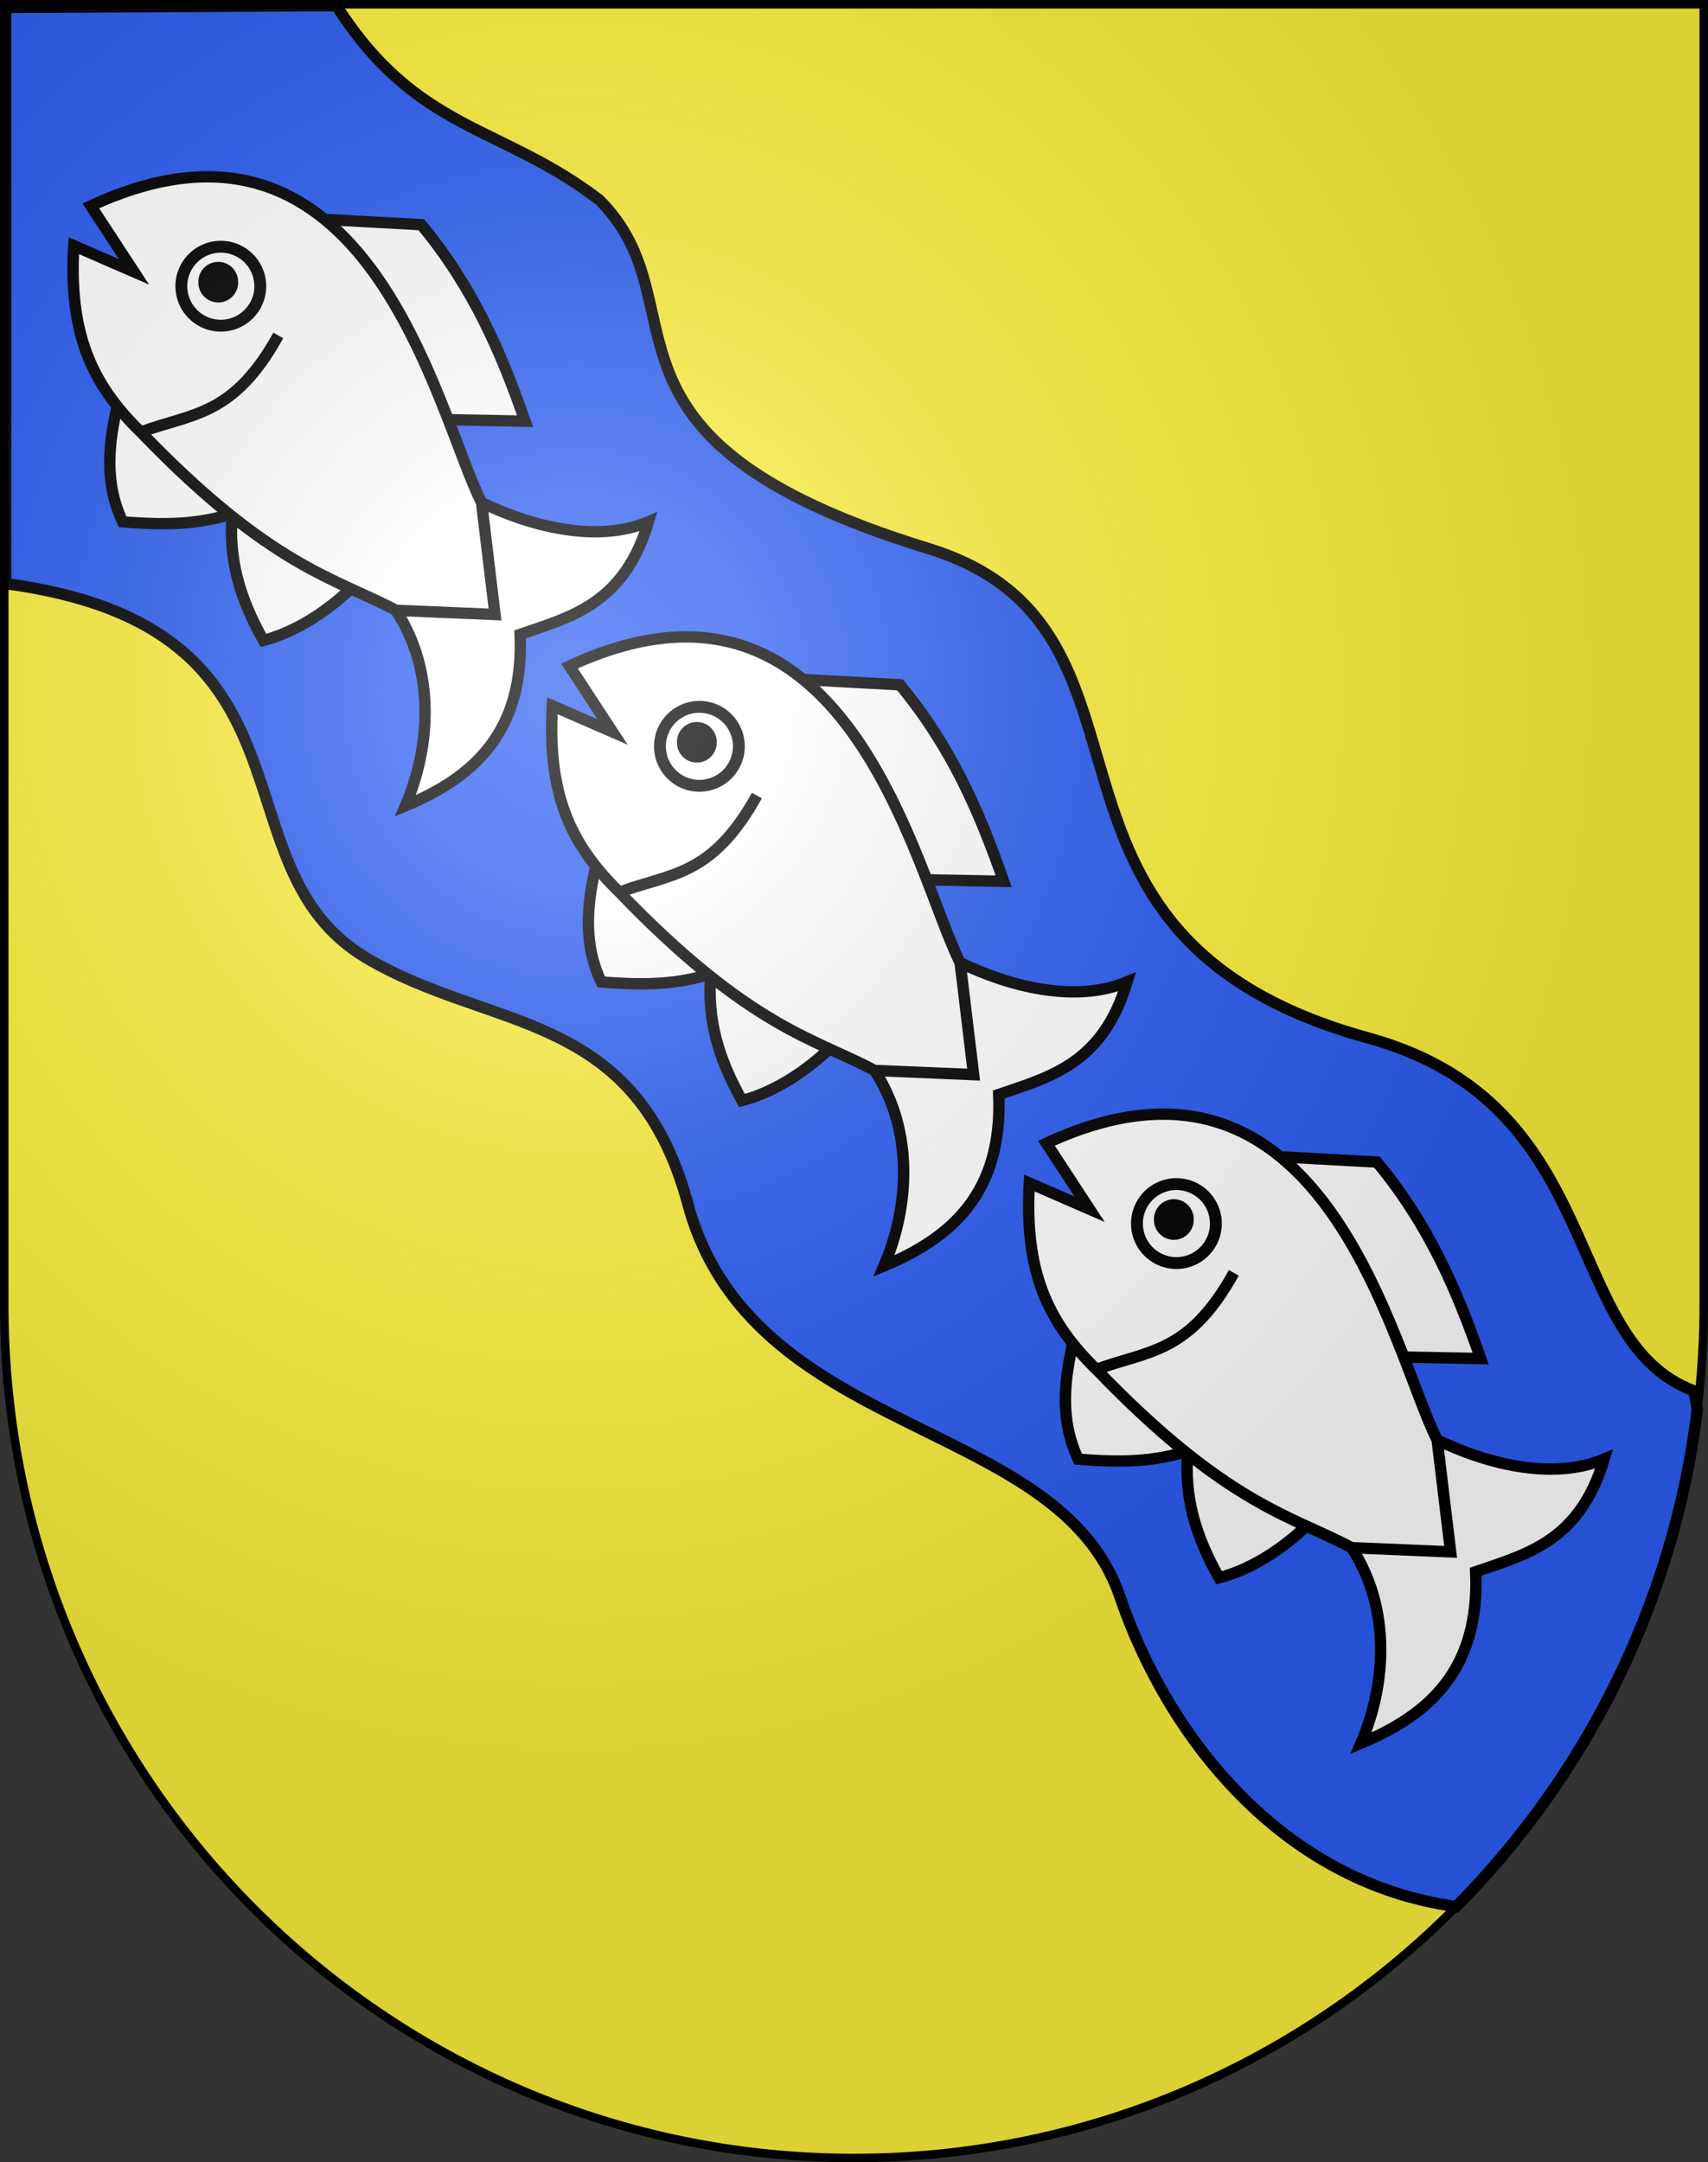 <?xml version="1.0" encoding="UTF-8" standalone="no"?>
<svg
   xmlns:dc="http://purl.org/dc/elements/1.1/"
   xmlns:cc="http://web.resource.org/cc/"
   xmlns:rdf="http://www.w3.org/1999/02/22-rdf-syntax-ns#"
   xmlns:svg="http://www.w3.org/2000/svg"
   xmlns="http://www.w3.org/2000/svg"
   xmlns:xlink="http://www.w3.org/1999/xlink"
   xmlns:sodipodi="http://sodipodi.sourceforge.net/DTD/sodipodi-0.dtd"
   xmlns:inkscape="http://www.inkscape.org/namespaces/inkscape"
   height="763"
   width="603"
   version="1.0"
   id="svg20"
   sodipodi:version="0.32"
   inkscape:version="0.45.1"
   sodipodi:docname="Limpach-coat of arms.svg"
   sodipodi:docbase="C:\Users\Camilo\Documents\Escudos de Suiza"
   inkscape:output_extension="org.inkscape.output.svg.inkscape">
  <rect width="100%" height="100%" fill="#333333" stroke="none"/>
  <defs
     id="defs29">
    <linearGradient
       id="linearGradient2893">
      <stop
         style="stop-color:#ffffff;stop-opacity:0.314;"
         offset="0"
         id="stop2895" />
      <stop
         id="stop2897"
         offset="0.19"
         style="stop-color:#ffffff;stop-opacity:0.251;" />
      <stop
         style="stop-color:#6b6b6b;stop-opacity:0.125;"
         offset="0.6"
         id="stop2901" />
      <stop
         style="stop-color:#000000;stop-opacity:0.125;"
         offset="1"
         id="stop2899" />
    </linearGradient>
    <radialGradient
       inkscape:collect="always"
       xlink:href="#linearGradient2893"
       id="radialGradient3236"
       gradientUnits="userSpaceOnUse"
       gradientTransform="matrix(1.215,1.531577e-24,1.464684e-23,1.267,-839.192,-490.489)"
       cx="858.042"
       cy="579.933"
       fx="858.042"
       fy="579.933"
       r="300" />
  </defs>
  <sodipodi:namedview
     inkscape:window-height="750"
     inkscape:window-width="1280"
     inkscape:pageshadow="2"
     inkscape:pageopacity="0.0"
     guidetolerance="10.0"
     gridtolerance="10.0"
     objecttolerance="10.0"
     borderopacity="1.0"
     bordercolor="#666666"
     pagecolor="#ffffff"
     id="base"
     inkscape:zoom="0.72701836"
     inkscape:cx="467.65336"
     inkscape:cy="318.38176"
     inkscape:window-x="-8"
     inkscape:window-y="-8"
     inkscape:current-layer="layer2"
     showgrid="true"
     showguides="false" />
  <desc
     id="desc22">Coat of Arms of Canton of Freiburg (Fribourg)</desc>
  <g
     inkscape:groupmode="layer"
     id="layer1"
     inkscape:label="Fond écu"
     style="display:inline"
     sodipodi:insensitive="true">
    <path
       id="path1899"
       d="M 1.5,1.5 L 1.5,460.368 C 1.5,626.678 135.815,761.5 301.5,761.5 C 467.185,761.5 601.5,626.678 601.5,460.368 L 601.5,1.5 L 1.5,1.5 z "
       style="fill:#fcef3c;fill-opacity:1" />
  </g>
  <g
     inkscape:groupmode="layer"
     id="layer2"
     inkscape:label="Meubles"
     style="display:inline"
     sodipodi:insensitive="true">
    <path
       style="fill:#2b5df2;fill-opacity:1;fill-rule:evenodd;stroke:#000000;stroke-width:4.01px;stroke-linecap:butt;stroke-linejoin:miter;stroke-opacity:1"
       d="M 118.781,2 L 2,2.625 L 2,205.938 C 117.239,221.382 74.494,305.319 129.188,337.938 C 172.798,363.946 223.636,355.873 242.531,423.719 C 264.431,508.205 373.568,499.299 395.344,563.344 C 412.042,612.455 452.309,664.364 514.125,672.781 C 559.923,626.589 590.88,565.555 599.219,497.5 C 598.882,495.257 598.484,493.039 598,490.812 C 550.55,472.969 568.193,389.728 483.156,366.312 C 350.343,329.741 420.084,221.917 327.656,193.531 C 200.971,154.624 249.275,108.047 211.5,70.469 C 176.474,43.81 147.288,46.584 118.781,2 z "
       id="path16148" />
    <g
       id="g16117"
       transform="matrix(4.01,0,0,4.01,-2502.536,-2292.087)">
      <path
         sodipodi:nodetypes="ccccc"
         id="path13202"
         d="M 746.937,691 L 754.433,691.142 C 752.311,685.071 749.888,679.402 745.299,673.85 L 736.291,673.362 C 741.242,678.961 744.821,684.834 746.937,691 z "
         style="fill:#ffffff;fill-opacity:1;fill-rule:evenodd;stroke:#000000;stroke-width:1px;stroke-linecap:butt;stroke-linejoin:miter;stroke-opacity:1" />
      <path
         sodipodi:nodetypes="cccccc"
         id="path14173"
         d="M 718.567,689.646 C 717.754,693.097 717.38,696.549 719,700 C 723.004,700.325 725.693,700.197 728.647,699.293 C 728.32,703.275 729.272,706.643 731.399,710.435 C 734.207,709.719 737.059,707.851 739.217,705.757 C 728.937,701.012 724.312,695.988 718.567,689.646 z "
         style="fill:#ffffff;fill-opacity:1;fill-rule:evenodd;stroke:#000000;stroke-width:1px;stroke-linecap:butt;stroke-linejoin:miter;stroke-opacity:1" />
      <path
         sodipodi:nodetypes="cccccccccccccccc"
         id="path12231"
         d="M 753.998,709.904 C 758.484,708.357 763.144,707.235 765.301,699.993 C 760.756,701.914 754.879,700.382 750.601,698.301 C 746.635,690.468 740.706,660.841 716.203,672.198 L 720,678 L 714.699,675.695 C 714.261,683.365 716.217,687.839 720.601,692.098 C 725.187,690.399 728.747,690.739 732.706,683.601 C 728.742,690.72 725.203,690.438 720.601,692.098 C 732.108,704.06 737.875,705.002 743.068,707.787 L 751.787,708.155 L 750.601,698.301 L 751.787,708.155 L 743.068,707.787 C 746.563,713.143 746.123,719.808 743.898,724.993 C 749.904,722.493 754.365,718.512 753.998,709.904 z "
         style="fill:#ffffff;fill-opacity:1;fill-rule:evenodd;stroke:#000000;stroke-width:1px;stroke-linecap:butt;stroke-linejoin:miter;stroke-opacity:1" />
      <path
         transform="matrix(1.045,0,0,1.045,-33.145,-30.462)"
         d="M 731.354 679.165 A 3.324 3.324 0 1 1  724.706,679.165 A 3.324 3.324 0 1 1  731.354 679.165 z"
         sodipodi:ry="3.3238556"
         sodipodi:rx="3.3238556"
         sodipodi:cy="679.16498"
         sodipodi:cx="728.02991"
         id="path15144"
         style="fill:#ffffff;fill-opacity:1;fill-rule:nonzero;stroke:#000000;stroke-width:1;stroke-miterlimit:4;stroke-dasharray:none;stroke-opacity:1"
         sodipodi:type="arc" />
      <path
         transform="matrix(1.054,0,0,1.054,-39.756,-36.319)"
         d="M 729.032 678.585 A 1.161 1.161 0 1 1  726.711,678.585 A 1.161 1.161 0 1 1  729.032 678.585 z"
         sodipodi:ry="1.1607115"
         sodipodi:rx="1.1607115"
         sodipodi:cy="678.58459"
         sodipodi:cx="727.87164"
         id="path16115"
         style="fill:#000000;fill-opacity:1;fill-rule:nonzero;stroke:#000000;stroke-width:1;stroke-miterlimit:4;stroke-dasharray:none;stroke-opacity:1"
         sodipodi:type="arc" />
    </g>
    <g
       id="g16124"
       transform="matrix(4.01,0,0,4.01,-2670.942,-2460.493)">
      <path
         style="fill:#ffffff;fill-opacity:1;fill-rule:evenodd;stroke:#000000;stroke-width:1px;stroke-linecap:butt;stroke-linejoin:miter;stroke-opacity:1"
         d="M 746.937,691 L 754.433,691.142 C 752.311,685.071 749.888,679.402 745.299,673.85 L 736.291,673.362 C 741.242,678.961 744.821,684.834 746.937,691 z "
         id="path16126"
         sodipodi:nodetypes="ccccc" />
      <path
         style="fill:#ffffff;fill-opacity:1;fill-rule:evenodd;stroke:#000000;stroke-width:1px;stroke-linecap:butt;stroke-linejoin:miter;stroke-opacity:1"
         d="M 718.567,689.646 C 717.754,693.097 717.38,696.549 719,700 C 723.004,700.325 725.693,700.197 728.647,699.293 C 728.32,703.275 729.272,706.643 731.399,710.435 C 734.207,709.719 737.059,707.851 739.217,705.757 C 728.937,701.012 724.312,695.988 718.567,689.646 z "
         id="path16128"
         sodipodi:nodetypes="cccccc" />
      <path
         style="fill:#ffffff;fill-opacity:1;fill-rule:evenodd;stroke:#000000;stroke-width:1px;stroke-linecap:butt;stroke-linejoin:miter;stroke-opacity:1"
         d="M 753.998,709.904 C 758.484,708.357 763.144,707.235 765.301,699.993 C 760.756,701.914 754.879,700.382 750.601,698.301 C 746.635,690.468 740.706,660.841 716.203,672.198 L 720,678 L 714.699,675.695 C 714.261,683.365 716.217,687.839 720.601,692.098 C 725.187,690.399 728.747,690.739 732.706,683.601 C 728.742,690.72 725.203,690.438 720.601,692.098 C 732.108,704.06 737.875,705.002 743.068,707.787 L 751.787,708.155 L 750.601,698.301 L 751.787,708.155 L 743.068,707.787 C 746.563,713.143 746.123,719.808 743.898,724.993 C 749.904,722.493 754.365,718.512 753.998,709.904 z "
         id="path16130"
         sodipodi:nodetypes="cccccccccccccccc" />
      <path
         sodipodi:type="arc"
         style="fill:#ffffff;fill-opacity:1;fill-rule:nonzero;stroke:#000000;stroke-width:1;stroke-miterlimit:4;stroke-dasharray:none;stroke-opacity:1"
         id="path16132"
         sodipodi:cx="728.02991"
         sodipodi:cy="679.16498"
         sodipodi:rx="3.3238556"
         sodipodi:ry="3.3238556"
         d="M 731.354 679.165 A 3.324 3.324 0 1 1  724.706,679.165 A 3.324 3.324 0 1 1  731.354 679.165 z"
         transform="matrix(1.045,0,0,1.045,-33.145,-30.462)" />
      <path
         sodipodi:type="arc"
         style="fill:#000000;fill-opacity:1;fill-rule:nonzero;stroke:#000000;stroke-width:1;stroke-miterlimit:4;stroke-dasharray:none;stroke-opacity:1"
         id="path16134"
         sodipodi:cx="727.87164"
         sodipodi:cy="678.58459"
         sodipodi:rx="1.1607115"
         sodipodi:ry="1.1607115"
         d="M 729.032 678.585 A 1.161 1.161 0 1 1  726.711,678.585 A 1.161 1.161 0 1 1  729.032 678.585 z"
         transform="matrix(1.054,0,0,1.054,-39.756,-36.319)" />
    </g>
    <g
       transform="matrix(4.01,0,0,4.01,-2839.906,-2622.858)"
       id="g16136">
      <path
         sodipodi:nodetypes="ccccc"
         id="path16138"
         d="M 746.937,691 L 754.433,691.142 C 752.311,685.071 749.888,679.402 745.299,673.85 L 736.291,673.362 C 741.242,678.961 744.821,684.834 746.937,691 z "
         style="fill:#ffffff;fill-opacity:1;fill-rule:evenodd;stroke:#000000;stroke-width:1px;stroke-linecap:butt;stroke-linejoin:miter;stroke-opacity:1" />
      <path
         sodipodi:nodetypes="cccccc"
         id="path16140"
         d="M 718.567,689.646 C 717.754,693.097 717.38,696.549 719,700 C 723.004,700.325 725.693,700.197 728.647,699.293 C 728.32,703.275 729.272,706.643 731.399,710.435 C 734.207,709.719 737.059,707.851 739.217,705.757 C 728.937,701.012 724.312,695.988 718.567,689.646 z "
         style="fill:#ffffff;fill-opacity:1;fill-rule:evenodd;stroke:#000000;stroke-width:1px;stroke-linecap:butt;stroke-linejoin:miter;stroke-opacity:1" />
      <path
         sodipodi:nodetypes="cccccccccccccccc"
         id="path16142"
         d="M 753.998,709.904 C 758.484,708.357 763.144,707.235 765.301,699.993 C 760.756,701.914 754.879,700.382 750.601,698.301 C 746.635,690.468 740.706,660.841 716.203,672.198 L 720,678 L 714.699,675.695 C 714.261,683.365 716.217,687.839 720.601,692.098 C 725.187,690.399 728.747,690.739 732.706,683.601 C 728.742,690.72 725.203,690.438 720.601,692.098 C 732.108,704.06 737.875,705.002 743.068,707.787 L 751.787,708.155 L 750.601,698.301 L 751.787,708.155 L 743.068,707.787 C 746.563,713.143 746.123,719.808 743.898,724.993 C 749.904,722.493 754.365,718.512 753.998,709.904 z "
         style="fill:#ffffff;fill-opacity:1;fill-rule:evenodd;stroke:#000000;stroke-width:1px;stroke-linecap:butt;stroke-linejoin:miter;stroke-opacity:1" />
      <path
         transform="matrix(1.045,0,0,1.045,-33.145,-30.462)"
         d="M 731.354 679.165 A 3.324 3.324 0 1 1  724.706,679.165 A 3.324 3.324 0 1 1  731.354 679.165 z"
         sodipodi:ry="3.3238556"
         sodipodi:rx="3.3238556"
         sodipodi:cy="679.16498"
         sodipodi:cx="728.02991"
         id="path16144"
         style="fill:#ffffff;fill-opacity:1;fill-rule:nonzero;stroke:#000000;stroke-width:1;stroke-miterlimit:4;stroke-dasharray:none;stroke-opacity:1"
         sodipodi:type="arc" />
      <path
         transform="matrix(1.054,0,0,1.054,-39.756,-36.319)"
         d="M 729.032 678.585 A 1.161 1.161 0 1 1  726.711,678.585 A 1.161 1.161 0 1 1  729.032 678.585 z"
         sodipodi:ry="1.1607115"
         sodipodi:rx="1.1607115"
         sodipodi:cy="678.58459"
         sodipodi:cx="727.87164"
         id="path16146"
         style="fill:#000000;fill-opacity:1;fill-rule:nonzero;stroke:#000000;stroke-width:1;stroke-miterlimit:4;stroke-dasharray:none;stroke-opacity:1"
         sodipodi:type="arc" />
    </g>
  </g>
  <g
     inkscape:groupmode="layer"
     id="layer3"
     inkscape:label="Reflet final"
     style="display:inline"
     sodipodi:insensitive="true">
    <path
       style="fill:url(#radialGradient3236);fill-opacity:1"
       d="M 1.5,1.5 L 1.5,460.368 C 1.5,626.679 135.815,761.5 301.5,761.5 C 467.185,761.5 601.5,626.679 601.5,460.368 L 601.5,1.5 L 1.5,1.5 z "
       id="path2346" />
  </g>
  <g
     inkscape:groupmode="layer"
     id="layer4"
     inkscape:label="Contour final"
     style="display:inline"
     sodipodi:insensitive="true">
    <path
       style="fill:none;fill-opacity:1;stroke:#000000;stroke-width:3;stroke-miterlimit:4;stroke-dasharray:none;stroke-opacity:1"
       d="M 1.5,1.5 L 1.5,460.368 C 1.5,626.679 135.815,761.5 301.5,761.5 C 467.185,761.5 601.5,626.679 601.5,460.368 L 601.5,1.5 L 1.5,1.5 z "
       id="path3239" />
  </g>
</svg>
